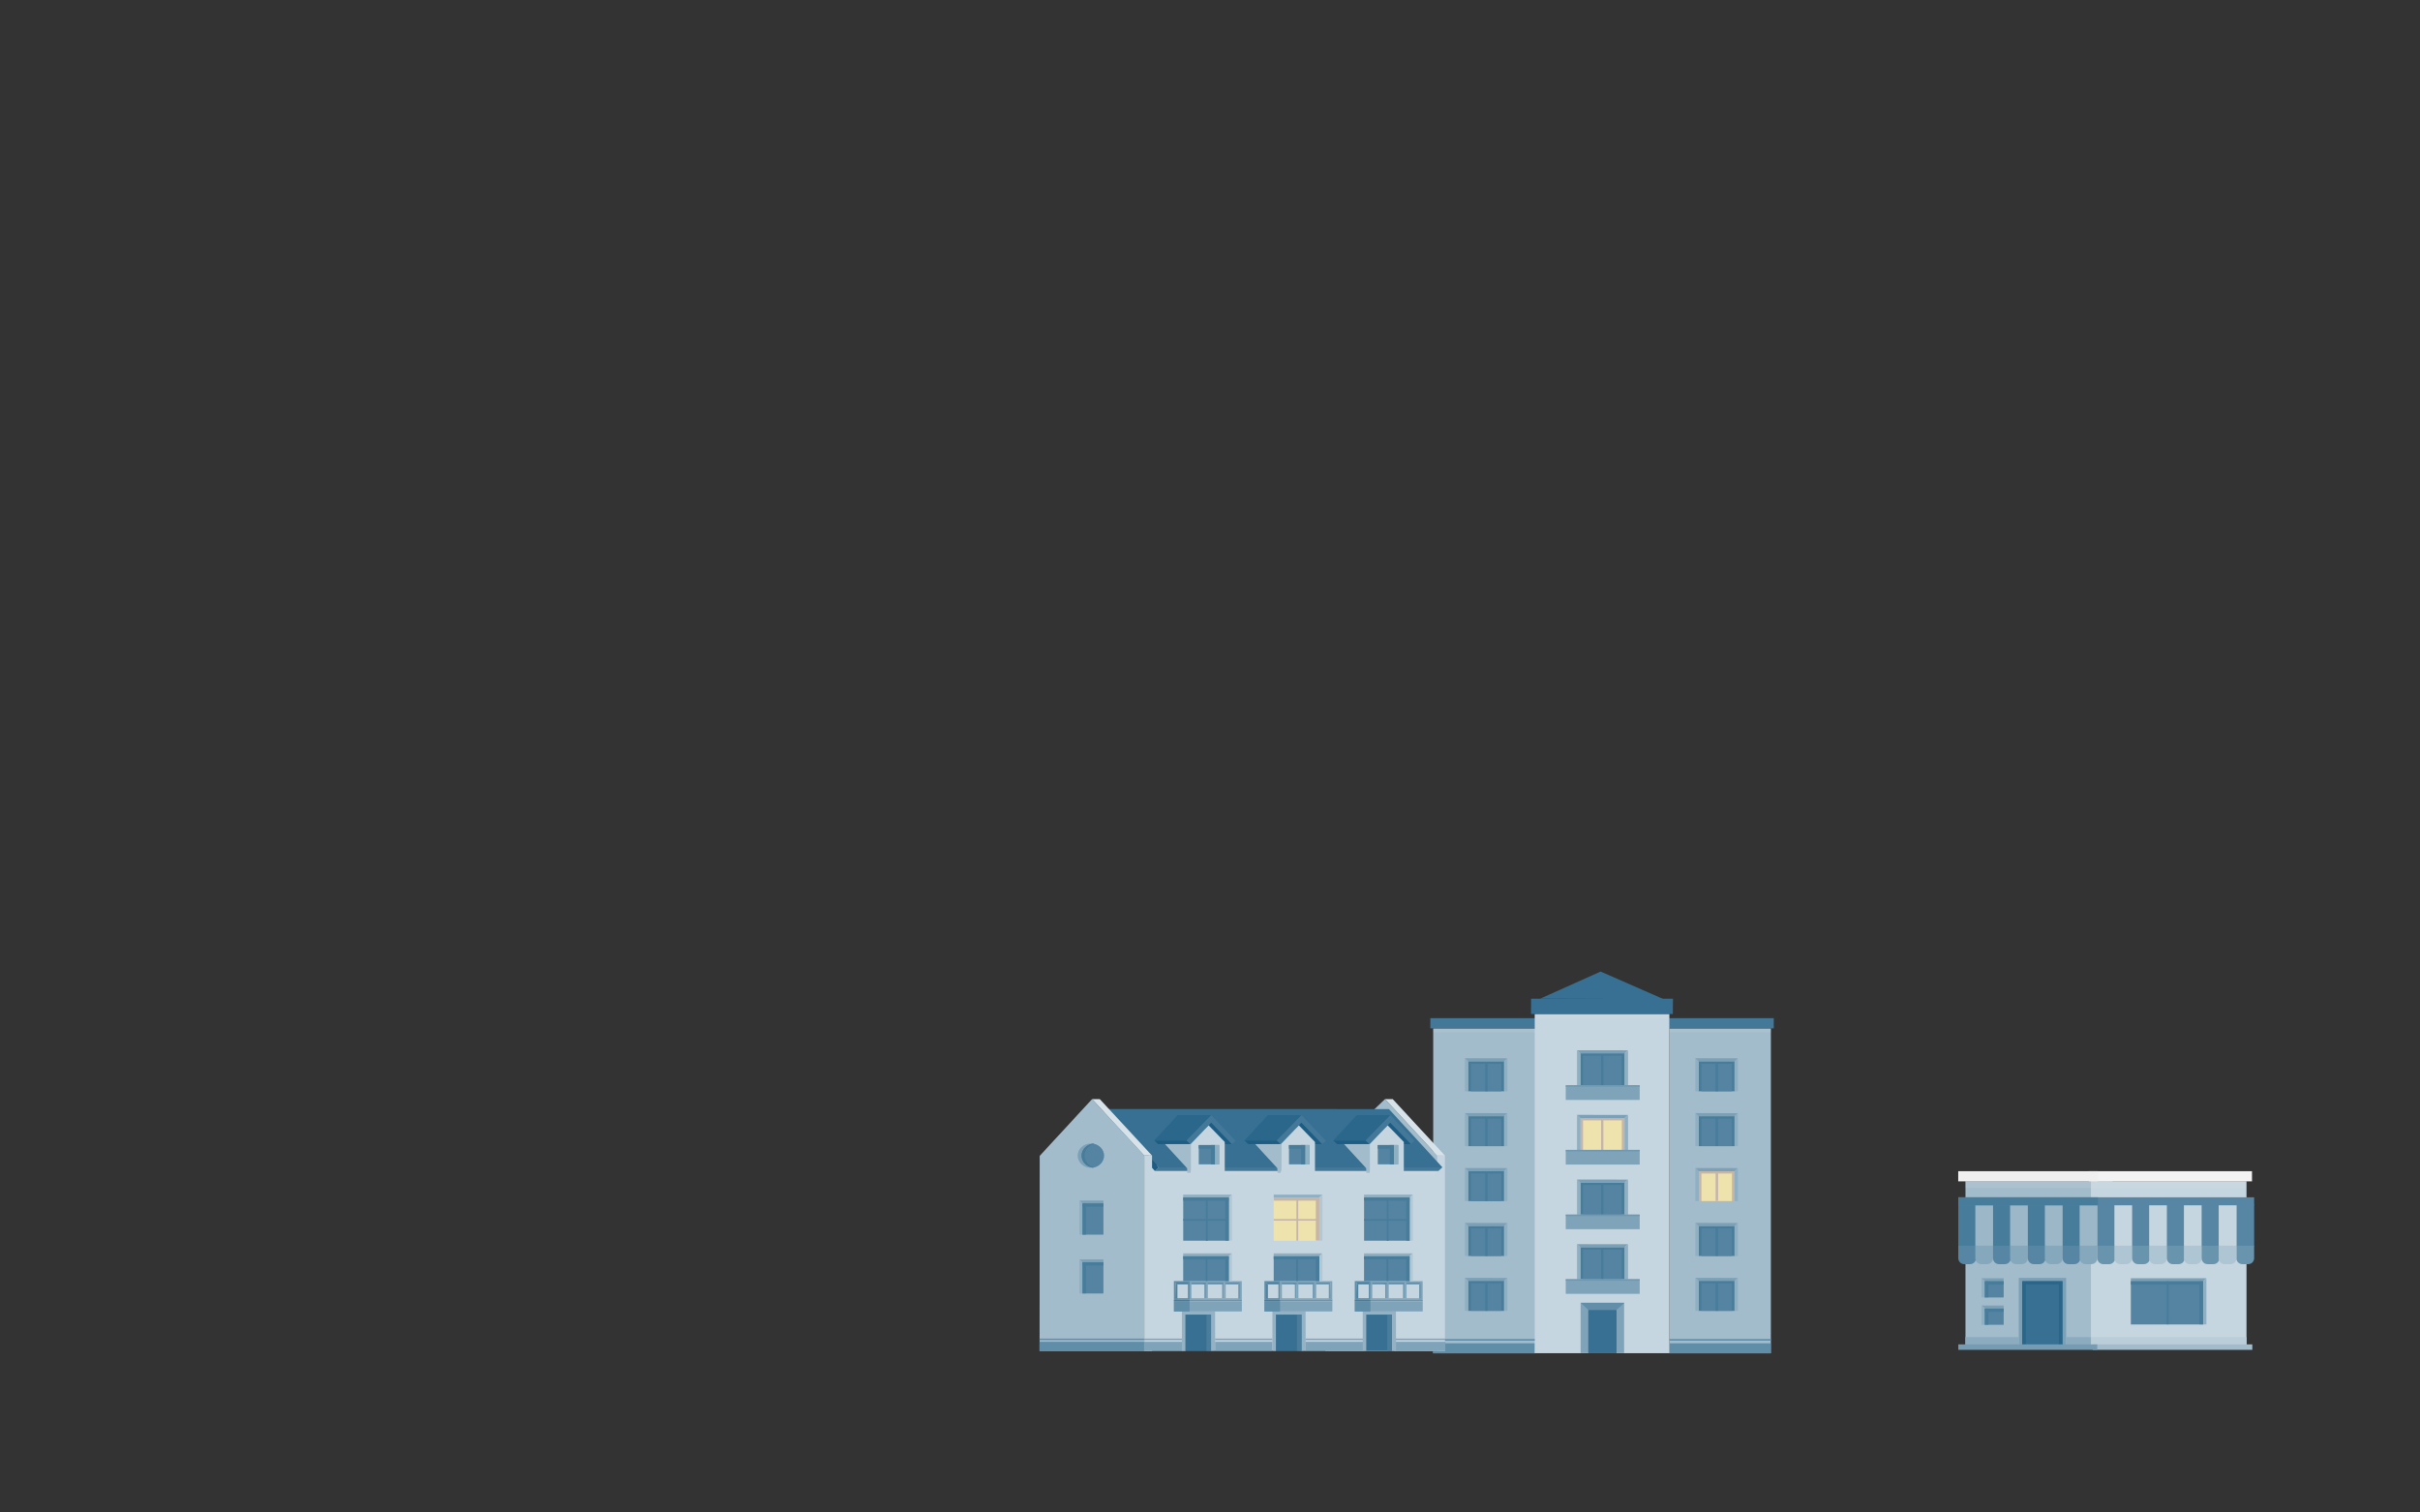 <?xml version="1.0" encoding="UTF-8"?>
<svg id="Layer_1" data-name="Layer 1" xmlns="http://www.w3.org/2000/svg" viewBox="0 0 1920 1200">
  <rect x="0" y="0" width="1920" height="1200" fill="#333333" stroke="none"/>
  <defs>
    <style>
      .cls-1 {
        fill: #5484a1;
      }

      .cls-2 {
        fill: #f0f0f0;
      }

      .cls-3 {
        fill: #9bb7c8;
      }

      .cls-4 {
        fill: #5686a3;
      }

      .cls-5 {
        fill: #d7e2e9;
      }

      .cls-6 {
        fill: #608da8;
      }

      .cls-7 {
        fill: #628ea9;
      }

      .cls-8 {
        fill: #759cb3;
      }

      .cls-9 {
        fill: #487c9b;
      }

      .cls-10 {
        fill: #c6b6aa;
      }

      .cls-11 {
        opacity: .12;
      }

      .cls-11, .cls-12 {
        fill: #dfdfdf;
      }

      .cls-13 {
        fill: #4a7d9c;
      }

      .cls-14 {
        fill: #8babbf;
      }

      .cls-15 {
        fill: #1d5d83;
      }

      .cls-16 {
        fill: #7fa3b9;
      }

      .cls-17 {
        fill: #eee3ac;
      }

      .cls-18 {
        fill: #29668a;
      }

      .cls-19 {
        fill: #a2bccc;
      }

      .cls-12 {
        opacity: .15;
      }

      .cls-20 {
        fill: #437898;
      }

      .cls-21 {
        fill: #8fafc2;
      }

      .cls-22 {
        fill: #5b89a5;
      }

      .cls-23 {
        fill: #c6d6e0;
      }

      .cls-24 {
        fill: #94b2c4;
      }

      .cls-25 {
        fill: #6994ad;
      }

      .cls-26 {
        fill: #7ca1b7;
      }

      .cls-27 {
        fill: #aec5d3;
      }

      .cls-28 {
        fill: #6c95ae;
      }

      .cls-29 {
        fill: #6e97b0;
      }

      .cls-30 {
        fill: #5183a0;
      }

      .cls-31 {
        fill: #f3f3f3;
      }

      .cls-32 {
        fill: #86a8bd;
      }

      .cls-33 {
        fill: #377092;
      }

      .cls-34 {
        fill: #2b678b;
      }

      .cls-35 {
        fill: #7099b1;
      }

      .cls-36 {
        fill: #b3c8d5;
      }

      .cls-37 {
        fill: #baced9;
      }
    </style>
  </defs>
  <g>
    <path class="cls-19" d="M1405,815.96v257.75h-80.62v-257.75h80.62Z"/>
    <rect class="cls-11" x="1324.48" y="815.67" width="80.47" height="3.44" transform="translate(2729.43 1634.78) rotate(180)"/>
    <rect class="cls-20" x="1322.46" y="807.82" width="84.83" height="8.09" transform="translate(2729.74 1623.74) rotate(180)"/>
    <rect class="cls-6" x="1324.46" y="1065.75" width="80.39" height="7.96" transform="translate(2729.3 2139.46) rotate(180)"/>
    <path class="cls-19" d="M1137.09,815.96v257.75h81.23v-257.75h-81.23Z"/>
    <rect class="cls-11" x="1137.14" y="815.67" width="81.08" height="3.44"/>
    <rect class="cls-20" x="1134.81" y="807.82" width="85.44" height="8.09"/>
    <path class="cls-23" d="M1217.65,804.5v269.13h106.75v-269.13h-106.75Z"/>
    <g>
      <rect class="cls-16" x="1254.03" y="1033.62" width="34.52" height="39.93"/>
      <rect class="cls-33" x="1260.13" y="1039.22" width="22.41" height="34.41"/>
      <path class="cls-7" d="M1260.13,1039.22l-6.09-5.62h34.83l-6.33,5.62s-22.29-.11-22.41,0Z"/>
    </g>
    <g>
      <rect class="cls-9" x="1253.68" y="989.35" width="35.51" height="25.66"/>
      <rect class="cls-1" x="1255.96" y="991.48" width="30.78" height="23.53"/>
      <g>
        <polygon class="cls-21" points="1253.92 989.68 1253.92 1015.02 1251.17 1015.02 1251.17 987.15 1253.92 989.68"/>
        <polygon class="cls-26" points="1291.6 987.15 1288.91 989.68 1253.92 989.68 1251.17 987.15 1251.17 987.1 1291.6 987.15"/>
        <polygon class="cls-21" points="1288.92 989.68 1288.92 1015.02 1291.67 1015.02 1291.67 987.15 1288.92 989.68"/>
      </g>
      <rect class="cls-9" x="1270.3" y="991.12" width="1.81" height="23.89"/>
    </g>
    <g>
      <rect class="cls-9" x="1164.71" y="1016.06" width="28.81" height="23.98"/>
      <rect class="cls-1" x="1167.02" y="1018.2" width="24.19" height="21.8"/>
      <g>
        <polygon class="cls-21" points="1164.95 1016.38 1164.95 1040.04 1162.2 1040.04 1162.2 1013.86 1164.95 1016.38"/>
        <polygon class="cls-26" points="1195.92 1013.86 1193.24 1016.38 1164.95 1016.38 1162.2 1013.86 1162.2 1013.8 1195.92 1013.86"/>
        <polygon class="cls-21" points="1193.24 1016.38 1193.24 1040.04 1195.99 1040.04 1195.99 1013.86 1193.24 1016.38"/>
      </g>
      <rect class="cls-9" x="1178.26" y="1017.82" width="2" height="22.16"/>
    </g>
    <g>
      <rect class="cls-9" x="1164.71" y="972.51" width="28.81" height="23.98"/>
      <rect class="cls-1" x="1167.02" y="974.65" width="24.19" height="21.8"/>
      <g>
        <polygon class="cls-21" points="1164.95 972.83 1164.95 996.48 1162.2 996.48 1162.2 970.3 1164.95 972.83"/>
        <polygon class="cls-26" points="1195.92 970.3 1193.24 972.83 1164.95 972.83 1162.2 970.3 1162.2 970.25 1195.92 970.3"/>
        <polygon class="cls-21" points="1193.24 972.83 1193.24 996.49 1195.99 996.48 1195.99 970.3 1193.24 972.83"/>
      </g>
      <rect class="cls-9" x="1178.26" y="974.27" width="2" height="22.16"/>
    </g>
    <g>
      <rect class="cls-9" x="1164.71" y="928.95" width="28.81" height="23.98"/>
      <rect class="cls-1" x="1167.02" y="931.1" width="24.19" height="21.8"/>
      <g>
        <polygon class="cls-21" points="1164.95 929.28 1164.95 952.93 1162.2 952.93 1162.2 926.75 1164.95 929.28"/>
        <polygon class="cls-26" points="1195.92 926.75 1193.24 929.28 1164.95 929.28 1162.2 926.75 1162.2 926.7 1195.92 926.75"/>
        <polygon class="cls-21" points="1193.24 929.28 1193.24 952.93 1195.99 952.93 1195.99 926.75 1193.24 929.28"/>
      </g>
      <rect class="cls-9" x="1178.26" y="930.72" width="2" height="22.16"/>
    </g>
    <g>
      <rect class="cls-9" x="1164.71" y="885.4" width="28.81" height="23.98"/>
      <rect class="cls-1" x="1167.02" y="887.54" width="24.19" height="21.8"/>
      <g>
        <polygon class="cls-21" points="1164.95 885.72 1164.95 909.38 1162.2 909.38 1162.2 883.2 1164.95 885.72"/>
        <polygon class="cls-26" points="1195.92 883.2 1193.24 885.72 1164.95 885.72 1162.2 883.2 1162.2 883.14 1195.92 883.2"/>
        <polygon class="cls-21" points="1193.24 885.72 1193.24 909.38 1195.99 909.38 1195.99 883.2 1193.24 885.72"/>
      </g>
      <rect class="cls-9" x="1178.26" y="887.16" width="2" height="22.16"/>
    </g>
    <g>
      <rect class="cls-9" x="1164.71" y="841.85" width="28.81" height="23.98"/>
      <rect class="cls-1" x="1167.02" y="843.99" width="24.19" height="21.8"/>
      <g>
        <polygon class="cls-21" points="1164.95 842.17 1164.95 865.83 1162.2 865.83 1162.2 839.64 1164.95 842.17"/>
        <polygon class="cls-26" points="1195.92 839.64 1193.24 842.17 1164.95 842.17 1162.2 839.64 1162.2 839.59 1195.92 839.64"/>
        <polygon class="cls-21" points="1193.24 842.17 1193.24 865.83 1195.99 865.83 1195.99 839.64 1193.24 842.17"/>
      </g>
      <rect class="cls-9" x="1178.26" y="843.61" width="2" height="22.16"/>
    </g>
    <g>
      <rect class="cls-9" x="1347.58" y="1016.06" width="28.81" height="23.98"/>
      <rect class="cls-1" x="1349.9" y="1018.2" width="24.19" height="21.8"/>
      <g>
        <polygon class="cls-21" points="1347.82 1016.38 1347.82 1040.04 1345.07 1040.04 1345.07 1013.86 1347.82 1016.38"/>
        <polygon class="cls-26" points="1378.8 1013.86 1376.11 1016.38 1347.82 1016.38 1345.07 1013.86 1345.07 1013.8 1378.8 1013.86"/>
        <polygon class="cls-21" points="1376.11 1016.38 1376.11 1040.04 1378.87 1040.04 1378.87 1013.86 1376.11 1016.38"/>
      </g>
      <rect class="cls-9" x="1361.14" y="1017.82" width="2" height="22.16"/>
    </g>
    <g>
      <rect class="cls-9" x="1347.58" y="972.51" width="28.81" height="23.98"/>
      <rect class="cls-1" x="1349.9" y="974.65" width="24.19" height="21.8"/>
      <g>
        <polygon class="cls-21" points="1347.82 972.83 1347.82 996.48 1345.07 996.48 1345.07 970.3 1347.82 972.83"/>
        <polygon class="cls-26" points="1378.8 970.3 1376.11 972.83 1347.82 972.83 1345.07 970.3 1345.07 970.25 1378.8 970.3"/>
        <polygon class="cls-21" points="1376.11 972.83 1376.11 996.49 1378.87 996.48 1378.87 970.3 1376.11 972.83"/>
      </g>
      <rect class="cls-9" x="1361.14" y="974.27" width="2" height="22.16"/>
    </g>
    <g>
      <rect class="cls-10" x="1347.58" y="928.95" width="28.81" height="23.98"/>
      <rect class="cls-17" x="1349.9" y="931.1" width="24.19" height="21.8"/>
      <g>
        <polygon class="cls-21" points="1347.82 929.28 1347.82 952.93 1345.07 952.93 1345.07 926.75 1347.82 929.28"/>
        <polygon class="cls-26" points="1378.8 926.75 1376.11 929.28 1347.82 929.28 1345.07 926.75 1345.07 926.7 1378.8 926.75"/>
        <polygon class="cls-21" points="1376.11 929.28 1376.11 952.93 1378.87 952.93 1378.87 926.75 1376.11 929.28"/>
      </g>
      <rect class="cls-10" x="1361.14" y="930.72" width="2" height="22.16"/>
    </g>
    <g>
      <rect class="cls-9" x="1347.58" y="885.4" width="28.81" height="23.98"/>
      <rect class="cls-1" x="1349.9" y="887.54" width="24.19" height="21.8"/>
      <g>
        <polygon class="cls-21" points="1347.82 885.72 1347.82 909.38 1345.07 909.38 1345.07 883.2 1347.82 885.72"/>
        <polygon class="cls-26" points="1378.8 883.2 1376.11 885.72 1347.82 885.72 1345.07 883.2 1345.07 883.14 1378.8 883.2"/>
        <polygon class="cls-21" points="1376.11 885.72 1376.11 909.38 1378.87 909.38 1378.87 883.2 1376.11 885.72"/>
      </g>
      <rect class="cls-9" x="1361.14" y="887.16" width="2" height="22.16"/>
    </g>
    <g>
      <rect class="cls-9" x="1347.58" y="841.85" width="28.81" height="23.98"/>
      <rect class="cls-1" x="1349.9" y="843.99" width="24.19" height="21.8"/>
      <g>
        <polygon class="cls-21" points="1347.82 842.17 1347.82 865.83 1345.07 865.83 1345.07 839.64 1347.82 842.17"/>
        <polygon class="cls-26" points="1378.8 839.64 1376.11 842.17 1347.82 842.17 1345.07 839.64 1345.07 839.59 1378.8 839.64"/>
        <polygon class="cls-21" points="1376.11 842.17 1376.11 865.83 1378.87 865.83 1378.87 839.64 1376.11 842.17"/>
      </g>
      <rect class="cls-9" x="1361.14" y="843.61" width="2" height="22.16"/>
    </g>
    <rect class="cls-11" x="1217.58" y="804.2" width="107.06" height="3.7"/>
    <rect class="cls-6" x="1137.09" y="1065.75" width="80.39" height="7.96"/>
    <polygon class="cls-33" points="1327.33 792.37 1214.75 792.37 1214.72 800.29 1327.2 800.29 1327.33 792.37"/>
    <rect class="cls-33" x="1214.72" y="800.05" width="112.49" height="4.45"/>
    <rect class="cls-6" x="1137.15" y="1062.39" width="80.51" height="1.28"/>
    <rect class="cls-6" x="1324.59" y="1062.39" width="80.51" height="1.28"/>
    <g>
      <rect class="cls-16" x="1242.25" y="1015.14" width="58.67" height="11.39"/>
      <rect class="cls-35" x="1242.25" y="1014.82" width="58.67" height="1.29"/>
    </g>
    <g>
      <rect class="cls-9" x="1253.68" y="938.07" width="35.51" height="25.66"/>
      <rect class="cls-1" x="1255.96" y="940.2" width="30.78" height="23.53"/>
      <g>
        <polygon class="cls-21" points="1253.92 938.4 1253.92 963.74 1251.17 963.74 1251.17 935.87 1253.92 938.4"/>
        <polygon class="cls-26" points="1291.6 935.87 1288.91 938.4 1253.92 938.4 1251.17 935.87 1251.17 935.82 1291.6 935.87"/>
        <polygon class="cls-21" points="1288.92 938.4 1288.92 963.74 1291.67 963.74 1291.67 935.87 1288.92 938.4"/>
      </g>
      <rect class="cls-9" x="1270.3" y="939.84" width="1.81" height="23.89"/>
    </g>
    <g>
      <rect class="cls-16" x="1242.25" y="963.86" width="58.67" height="11.39"/>
      <rect class="cls-35" x="1242.25" y="963.54" width="58.67" height="1.29"/>
    </g>
    <g>
      <rect class="cls-10" x="1253.68" y="886.79" width="35.51" height="25.66"/>
      <rect class="cls-17" x="1255.96" y="888.92" width="30.78" height="23.53"/>
      <g>
        <polygon class="cls-21" points="1253.92 887.12 1253.92 912.46 1251.17 912.46 1251.17 884.59 1253.92 887.12"/>
        <polygon class="cls-26" points="1291.6 884.59 1288.91 887.12 1253.92 887.12 1251.17 884.59 1251.17 884.54 1291.6 884.59"/>
        <polygon class="cls-21" points="1288.92 887.12 1288.92 912.46 1291.67 912.46 1291.67 884.59 1288.92 887.12"/>
      </g>
      <rect class="cls-10" x="1270.3" y="888.56" width="1.81" height="23.89"/>
    </g>
    <g>
      <rect class="cls-16" x="1242.25" y="912.58" width="58.67" height="11.39"/>
      <rect class="cls-35" x="1242.25" y="912.26" width="58.67" height="1.29"/>
    </g>
    <g>
      <rect class="cls-9" x="1253.68" y="835.51" width="35.51" height="25.66"/>
      <rect class="cls-1" x="1255.96" y="837.64" width="30.78" height="23.53"/>
      <g>
        <polygon class="cls-21" points="1253.92 835.84 1253.92 861.18 1251.17 861.18 1251.17 833.31 1253.92 835.84"/>
        <polygon class="cls-26" points="1291.6 833.31 1288.91 835.84 1253.92 835.84 1251.17 833.31 1251.17 833.26 1291.6 833.31"/>
        <polygon class="cls-21" points="1288.92 835.84 1288.92 861.18 1291.67 861.18 1291.67 833.31 1288.92 835.84"/>
      </g>
      <rect class="cls-9" x="1270.3" y="837.28" width="1.81" height="23.89"/>
    </g>
    <g>
      <rect class="cls-16" x="1242.25" y="861.3" width="58.67" height="11.39"/>
      <rect class="cls-35" x="1242.25" y="860.98" width="58.67" height="1.29"/>
    </g>
    <polygon class="cls-33" points="1221.92 792.37 1269.92 770.81 1319.83 792.72 1221.92 792.37"/>
  </g>
  <g>
    <polygon class="cls-19" points="1051.68 917.06 1098.85 872.03 1140.25 916.8 1140.25 1071.96 1051.58 1071.96 1051.68 917.06"/>
    <rect class="cls-23" x="912.97" y="924.58" width="227.98" height="146.91"/>
    <polygon class="cls-5" points="1140.25 916.8 1098.85 872.03 1104.95 872.03 1146.41 916.82 1140.25 916.8"/>
    <rect class="cls-23" x="1140.25" y="916.82" width="6.16" height="155.14"/>
    <polygon class="cls-33" points="876.94 879.94 1101.96 879.95 1144.43 926.23 919.35 926.23 876.94 879.94"/>
    <polygon class="cls-20" points="919.35 926.23 916.25 929.08 1141.18 929.08 1144.36 926.16 919.35 926.23"/>
    <polygon class="cls-15" points="876.94 879.94 919.35 926.23 916.25 929.08 875.89 883.96 876.94 879.94"/>
    <polygon class="cls-19" points="824.89 917.06 866.46 872.03 907.85 916.8 907.85 1071.96 824.79 1071.96 824.89 917.06"/>
    <polygon class="cls-5" points="907.85 916.8 866.46 872.03 872.55 872.03 914.01 916.82 907.85 916.8"/>
    <rect class="cls-23" x="907.85" y="916.82" width="6.16" height="155.14"/>
    <polygon class="cls-11" points="1141.18 929.08 1138.1 931.92 914.29 931.92 914.29 926.76 916.31 928.97 1141.18 929.08"/>
    <rect class="cls-16" x="907.72" y="1064.57" width="32.77" height="7.35"/>
    <rect class="cls-16" x="907.72" y="1062.04" width="32.77" height="1.17"/>
    <rect class="cls-16" x="964.02" y="1064.57" width="45.5" height="7.35"/>
    <rect class="cls-16" x="964.02" y="1062.04" width="45.5" height="1.17"/>
    <rect class="cls-16" x="1035.66" y="1064.57" width="45.84" height="7.35"/>
    <rect class="cls-16" x="1035.66" y="1062.04" width="45.84" height="1.17"/>
    <rect class="cls-16" x="1107.13" y="1064.57" width="39.57" height="7.35"/>
    <rect class="cls-16" x="1107.13" y="1062.04" width="39.57" height="1.17"/>
    <rect class="cls-6" x="824.74" y="1064.57" width="82.97" height="7.5"/>
    <rect class="cls-6" x="824.74" y="1062.04" width="82.97" height="1.17"/>
    <g>
      <polygon class="cls-33" points="962.92 1041 938.24 1041 938.1 1071.81 962.78 1071.81 962.92 1041"/>
      <polygon class="cls-24" points="964.02 1040.45 937.68 1040.45 937.68 1040.49 937.68 1043.02 937.68 1071.83 940.47 1071.83 940.47 1043.02 960.65 1043.02 960.65 1071.83 964.09 1071.83 964.02 1040.45"/>
      <rect class="cls-13" x="957.22" y="1043.02" width="3.66" height="28.84"/>
    </g>
    <g>
      <rect class="cls-29" x="969.66" y="1017.73" width="1.39" height="12.37"/>
      <polygon class="cls-22" points="969.7 1018.96 954.41 1018.96 954.41 1017.46 971.45 1017.46 969.7 1018.96"/>
      <polygon class="cls-29" points="983.82 1017.69 982.44 1018.96 982.44 1031.37 984.3 1031.37 983.82 1017.69"/>
      <polygon class="cls-22" points="982.44 1018.96 971.72 1018.96 971.72 1017.46 984.19 1017.46 982.44 1018.96"/>
      <polygon class="cls-30" points="932.78 1017.69 934.17 1018.96 934.17 1031.37 932.31 1031.37 932.78 1017.69"/>
      <polygon class="cls-13" points="934.17 1018.96 943.84 1018.96 943.84 1017.46 932.41 1017.46 934.17 1018.96"/>
      <rect class="cls-28" x="931.45" y="1031.24" width="53.81" height="1.29"/>
      <rect class="cls-16" x="931.45" y="1032.53" width="53.81" height="7.97"/>
      <rect class="cls-13" x="931.36" y="1031.24" width="12.39" height="1.29"/>
      <rect class="cls-6" x="931.36" y="1032.53" width="12.42" height="8.02"/>
      <path class="cls-6" d="M931.36,1016.4v14.89h12.5v-14.89h-12.5Zm11.1,13.61h-9.69v-12.32h9.69v12.32Z"/>
      <rect class="cls-16" x="956.92" y="1017.73" width="1.39" height="12.37"/>
      <rect class="cls-29" x="955.52" y="1017.73" width="1.39" height="12.37"/>
      <polygon class="cls-22" points="955.56 1018.96 944.81 1018.96 944.81 1017.46 957.32 1017.46 955.56 1018.96"/>
      <rect class="cls-16" x="971.06" y="1017.73" width="1.39" height="12.37"/>
      <path class="cls-16" d="M943.84,1016.46v14.89h41.36v-14.89h-41.36Zm39.96,13.61h-38.57v-12.32h38.57v12.32Z"/>
    </g>
    <g>
      <rect class="cls-1" x="938.72" y="996.45" width="36.44" height="20"/>
      <g>
        <polygon class="cls-21" points="977.42 994.39 974.91 996.75 938.71 996.75 938.71 994.43 938.71 994.39 977.42 994.39"/>
        <polygon class="cls-36" points="974.91 996.71 974.91 1016.45 977.43 1016.42 977.43 994.4 974.91 996.71"/>
      </g>
      <rect class="cls-9" x="972.12" y="996.79" width="2.79" height="19.58"/>
      <rect class="cls-9" x="955.47" y="979.92" width="2.57" height="36.06" transform="translate(-41.2 1954.7) rotate(-90)"/>
      <rect class="cls-9" x="956.57" y="997.09" width="1.42" height="19.26"/>
    </g>
    <g>
      <rect class="cls-1" x="938.74" y="949.85" width="36.44" height="34.51"/>
      <g>
        <polygon class="cls-21" points="977.44 947.79 974.93 950.15 938.73 950.15 938.73 947.84 938.73 947.79 977.44 947.79"/>
        <polygon class="cls-36" points="974.93 950.11 974.93 984.35 977.45 984.33 977.45 947.8 974.93 950.11"/>
      </g>
      <rect class="cls-9" x="972.15" y="950.19" width="2.79" height="34.08"/>
      <rect class="cls-9" x="955.49" y="933.32" width="2.57" height="36.06" transform="translate(5.43 1908.13) rotate(-90)"/>
      <rect class="cls-9" x="956.74" y="951.93" width="1.42" height="32.44"/>
      <rect class="cls-9" x="955.68" y="950.23" width="1.31" height="35.19" transform="translate(-11.49 1924.16) rotate(-90)"/>
    </g>
    <g>
      <polygon class="cls-33" points="1034.74 1041 1010.05 1041 1009.91 1071.81 1034.6 1071.81 1034.74 1041"/>
      <polygon class="cls-24" points="1035.83 1040.45 1009.5 1040.45 1009.5 1040.49 1009.5 1043.02 1009.5 1071.83 1012.29 1071.83 1012.29 1043.02 1032.46 1043.02 1032.46 1071.83 1035.91 1071.83 1035.83 1040.45"/>
      <rect class="cls-13" x="1029.03" y="1043.02" width="3.66" height="28.84"/>
    </g>
    <g>
      <rect class="cls-29" x="1041.48" y="1017.73" width="1.39" height="12.37"/>
      <polygon class="cls-22" points="1041.52 1018.96 1026.22 1018.96 1026.22 1017.46 1043.27 1017.46 1041.52 1018.96"/>
      <polygon class="cls-29" points="1055.64 1017.69 1054.26 1018.96 1054.26 1031.37 1056.11 1031.37 1055.64 1017.69"/>
      <polygon class="cls-22" points="1054.26 1018.96 1043.53 1018.96 1043.53 1017.46 1056.01 1017.46 1054.26 1018.96"/>
      <polygon class="cls-30" points="1004.6 1017.69 1005.98 1018.96 1005.98 1031.37 1004.13 1031.37 1004.6 1017.69"/>
      <polygon class="cls-13" points="1005.98 1018.96 1015.66 1018.96 1015.66 1017.46 1004.23 1017.46 1005.98 1018.96"/>
      <rect class="cls-28" x="1003.27" y="1031.24" width="53.81" height="1.29"/>
      <rect class="cls-16" x="1003.27" y="1032.53" width="53.81" height="7.97"/>
      <rect class="cls-13" x="1003.18" y="1031.24" width="12.39" height="1.29"/>
      <rect class="cls-6" x="1003.18" y="1032.53" width="12.42" height="8.02"/>
      <path class="cls-6" d="M1003.18,1016.4v14.89h12.5v-14.89h-12.5Zm11.1,13.61h-9.69v-12.32h9.69v12.32Z"/>
      <rect class="cls-16" x="1028.74" y="1017.73" width="1.39" height="12.37"/>
      <rect class="cls-29" x="1027.34" y="1017.73" width="1.39" height="12.37"/>
      <polygon class="cls-22" points="1027.38 1018.96 1016.63 1018.96 1016.63 1017.46 1029.13 1017.46 1027.38 1018.96"/>
      <rect class="cls-16" x="1042.87" y="1017.73" width="1.39" height="12.37"/>
      <path class="cls-16" d="M1015.66,1016.46v14.89h41.36v-14.89h-41.36Zm39.96,13.61h-38.57v-12.32h38.57v12.32Z"/>
    </g>
    <g>
      <rect class="cls-1" x="1010.54" y="996.45" width="36.44" height="20"/>
      <g>
        <polygon class="cls-21" points="1049.24 994.39 1046.72 996.75 1010.53 996.75 1010.52 994.43 1010.52 994.39 1049.24 994.39"/>
        <polygon class="cls-36" points="1046.73 996.71 1046.73 1016.45 1049.25 1016.42 1049.25 994.4 1046.73 996.71"/>
      </g>
      <rect class="cls-9" x="1043.94" y="996.79" width="2.79" height="19.58"/>
      <rect class="cls-9" x="1027.28" y="979.92" width="2.57" height="36.06" transform="translate(30.62 2026.52) rotate(-90)"/>
      <rect class="cls-9" x="1028.38" y="997.09" width="1.42" height="19.26"/>
    </g>
    <g>
      <rect class="cls-17" x="1010.56" y="949.85" width="36.44" height="34.51"/>
      <g>
        <polygon class="cls-21" points="1049.26 947.79 1046.75 950.15 1010.55 950.15 1010.55 947.84 1010.55 947.79 1049.26 947.79"/>
        <polygon class="cls-36" points="1046.75 950.11 1046.75 984.35 1049.27 984.33 1049.27 947.8 1046.75 950.11"/>
      </g>
      <rect class="cls-10" x="1043.96" y="950.19" width="2.79" height="34.08"/>
      <rect class="cls-10" x="1027.31" y="933.32" width="2.57" height="36.06" transform="translate(77.24 1979.94) rotate(-90)"/>
      <rect class="cls-10" x="1028.56" y="951.93" width="1.42" height="32.44"/>
      <rect class="cls-10" x="1027.5" y="950.23" width="1.31" height="35.19" transform="translate(60.33 1995.98) rotate(-90)"/>
    </g>
    <g>
      <polygon class="cls-33" points="1106.42 1041 1081.73 1041 1081.59 1071.81 1106.27 1071.81 1106.42 1041"/>
      <polygon class="cls-24" points="1107.51 1040.45 1081.17 1040.45 1081.17 1040.49 1081.17 1043.02 1081.17 1071.83 1083.96 1071.83 1083.96 1043.02 1104.14 1043.02 1104.14 1071.83 1107.58 1071.83 1107.51 1040.45"/>
      <rect class="cls-13" x="1100.71" y="1043.02" width="3.66" height="28.84"/>
    </g>
    <g>
      <rect class="cls-29" x="1113.16" y="1017.73" width="1.39" height="12.37"/>
      <polygon class="cls-22" points="1113.19 1018.96 1097.9 1018.96 1097.9 1017.46 1114.95 1017.46 1113.19 1018.96"/>
      <polygon class="cls-29" points="1127.32 1017.69 1125.93 1018.96 1125.93 1031.37 1127.79 1031.37 1127.32 1017.69"/>
      <polygon class="cls-22" points="1125.93 1018.96 1115.21 1018.96 1115.21 1017.46 1127.69 1017.46 1125.93 1018.96"/>
      <polygon class="cls-30" points="1076.28 1017.69 1077.66 1018.96 1077.66 1031.37 1075.8 1031.37 1076.28 1017.69"/>
      <polygon class="cls-13" points="1077.66 1018.96 1087.34 1018.96 1087.34 1017.46 1075.91 1017.46 1077.66 1018.96"/>
      <rect class="cls-28" x="1074.95" y="1031.24" width="53.81" height="1.29"/>
      <rect class="cls-16" x="1074.95" y="1032.53" width="53.81" height="7.97"/>
      <rect class="cls-13" x="1074.86" y="1031.24" width="12.39" height="1.29"/>
      <rect class="cls-6" x="1074.86" y="1032.53" width="12.42" height="8.02"/>
      <path class="cls-6" d="M1074.86,1016.4v14.89h12.5v-14.89h-12.5Zm11.1,13.61h-9.69v-12.32h9.69v12.32Z"/>
      <rect class="cls-16" x="1100.41" y="1017.73" width="1.39" height="12.37"/>
      <rect class="cls-29" x="1099.02" y="1017.73" width="1.39" height="12.37"/>
      <polygon class="cls-22" points="1099.06 1018.96 1088.31 1018.96 1088.31 1017.46 1100.81 1017.46 1099.06 1018.96"/>
      <rect class="cls-16" x="1114.55" y="1017.73" width="1.39" height="12.37"/>
      <path class="cls-16" d="M1087.34,1016.46v14.89h41.36v-14.89h-41.36Zm39.96,13.61h-38.57v-12.32h38.57v12.32Z"/>
    </g>
    <g>
      <rect class="cls-1" x="1082.21" y="996.45" width="36.44" height="20"/>
      <g>
        <polygon class="cls-21" points="1120.91 994.39 1118.4 996.75 1082.2 996.75 1082.2 994.43 1082.2 994.39 1120.91 994.39"/>
        <polygon class="cls-36" points="1118.41 996.71 1118.41 1016.45 1120.93 1016.42 1120.93 994.4 1118.41 996.71"/>
      </g>
      <rect class="cls-9" x="1115.62" y="996.79" width="2.79" height="19.58"/>
      <rect class="cls-9" x="1098.96" y="979.92" width="2.57" height="36.06" transform="translate(102.3 2098.2) rotate(-90)"/>
      <rect class="cls-9" x="1100.06" y="997.09" width="1.42" height="19.26"/>
    </g>
    <g>
      <rect class="cls-1" x="1082.24" y="949.85" width="36.44" height="34.51"/>
      <g>
        <polygon class="cls-21" points="1120.94 947.79 1118.42 950.15 1082.23 950.15 1082.22 947.84 1082.22 947.79 1120.94 947.79"/>
        <polygon class="cls-36" points="1118.43 950.11 1118.43 984.35 1120.95 984.33 1120.95 947.8 1118.43 950.11"/>
      </g>
      <rect class="cls-9" x="1115.64" y="950.19" width="2.79" height="34.08"/>
      <rect class="cls-9" x="1098.99" y="933.32" width="2.57" height="36.06" transform="translate(148.92 2051.62) rotate(-90)"/>
      <rect class="cls-9" x="1100.24" y="951.93" width="1.42" height="32.44"/>
      <rect class="cls-9" x="1099.18" y="950.23" width="1.31" height="35.19" transform="translate(132.01 2067.66) rotate(-90)"/>
    </g>
    <g>
      <g>
        <polygon class="cls-19" points="944.7 930.6 941.93 930.51 941.84 926.85 923.92 907.36 944.7 907.36 944.7 930.6"/>
        <g>
          <polygon class="cls-15" points="960.98 890.63 954.57 893.08 968.49 907.72 977.45 907.72 960.98 890.63"/>
          <polygon class="cls-34" points="961.08 884.76 934.33 884.76 915.74 904.82 941.55 904.82 961.08 884.76"/>
          <polygon class="cls-15" points="944.58 907.74 918.8 907.74 915.66 904.84 941.44 904.84 944.58 907.74"/>
          <polygon class="cls-20" points="960.98 890.63 944.58 907.74 941.44 904.84 961.07 884.76 980.28 905.14 977.45 907.72 960.98 890.63"/>
        </g>
        <polygon class="cls-23" points="971.7 940.89 944.7 940.89 944.7 907.67 958.92 892.87 971.7 906.04 971.7 940.89"/>
      </g>
      <g>
        <rect class="cls-1" x="951.08" y="908.47" width="16.12" height="15.32" transform="translate(1918.27 1832.26) rotate(180)"/>
        <rect class="cls-21" x="963.86" y="908.44" width="3.34" height="15.41" transform="translate(1931.05 1832.3) rotate(180)"/>
        <rect class="cls-9" x="960.63" y="908.46" width="3.23" height="15.32" transform="translate(1924.5 1832.24) rotate(180)"/>
        <rect class="cls-9" x="955.93" y="903.6" width="2.9" height="12.71" transform="translate(47.43 1867.34) rotate(-90)"/>
      </g>
    </g>
    <g>
      <g>
        <polygon class="cls-19" points="1016.29 930.6 1013.52 930.51 1013.43 926.85 995.51 907.36 1016.29 907.36 1016.29 930.6"/>
        <g>
          <polygon class="cls-15" points="1032.56 890.63 1026.15 893.08 1040.07 907.72 1049.03 907.72 1032.56 890.63"/>
          <polygon class="cls-34" points="1032.66 884.76 1005.92 884.76 987.32 904.82 1013.14 904.82 1032.66 884.76"/>
          <polygon class="cls-15" points="1016.17 907.74 990.39 907.74 987.24 904.84 1013.02 904.84 1016.17 907.74"/>
          <polygon class="cls-20" points="1032.56 890.63 1016.17 907.74 1013.02 904.84 1032.66 884.76 1051.86 905.14 1049.03 907.72 1032.56 890.63"/>
        </g>
        <polygon class="cls-23" points="1043.29 940.89 1016.29 940.89 1016.29 907.67 1030.51 892.87 1043.29 906.04 1043.29 940.89"/>
      </g>
      <g>
        <rect class="cls-1" x="1022.66" y="908.47" width="16.12" height="15.32" transform="translate(2061.44 1832.26) rotate(180)"/>
        <rect class="cls-21" x="1035.44" y="908.44" width="3.34" height="15.41" transform="translate(2074.22 1832.3) rotate(180)"/>
        <rect class="cls-9" x="1032.22" y="908.46" width="3.23" height="15.32" transform="translate(2067.66 1832.24) rotate(180)"/>
        <rect class="cls-9" x="1027.52" y="903.6" width="2.9" height="12.71" transform="translate(119.02 1938.92) rotate(-90)"/>
      </g>
    </g>
    <g>
      <g>
        <polygon class="cls-19" points="1086.76 930.6 1083.98 930.51 1083.9 926.85 1065.98 907.36 1086.76 907.36 1086.76 930.6"/>
        <g>
          <polygon class="cls-15" points="1103.03 890.63 1096.62 893.08 1110.54 907.72 1119.5 907.72 1103.03 890.63"/>
          <polygon class="cls-34" points="1103.13 884.76 1076.39 884.76 1057.79 904.82 1083.61 904.82 1103.13 884.76"/>
          <polygon class="cls-15" points="1086.64 907.74 1060.86 907.74 1057.71 904.84 1083.49 904.84 1086.64 907.74"/>
          <polygon class="cls-20" points="1103.03 890.63 1086.64 907.74 1083.49 904.84 1103.13 884.76 1122.33 905.14 1119.5 907.72 1103.03 890.63"/>
        </g>
        <polygon class="cls-23" points="1113.76 940.89 1086.76 940.89 1086.76 907.67 1100.98 892.87 1113.76 906.04 1113.76 940.89"/>
      </g>
      <g>
        <rect class="cls-1" x="1093.13" y="908.47" width="16.12" height="15.32" transform="translate(2202.38 1832.26) rotate(180)"/>
        <rect class="cls-21" x="1105.91" y="908.44" width="3.34" height="15.41" transform="translate(2215.16 1832.3) rotate(180)"/>
        <rect class="cls-9" x="1102.69" y="908.46" width="3.23" height="15.32" transform="translate(2208.6 1832.24) rotate(180)"/>
        <rect class="cls-9" x="1097.99" y="903.6" width="2.9" height="12.71" transform="translate(189.49 2009.39) rotate(-90)"/>
      </g>
    </g>
    <g>
      <ellipse class="cls-26" cx="865.46" cy="916.9" rx="10.46" ry="9.64"/>
      <path class="cls-1" d="M867.03,907.37c5.03,.7,8.89,4.69,8.89,9.52s-3.86,8.82-8.89,9.52c-5.03-.7-8.89-4.69-8.89-9.52s3.86-8.82,8.89-9.52Z"/>
      <path class="cls-9" d="M866.97,907.37c.4,.06,.79,.14,1.18,.24-4.44,1.11-7.71,4.84-7.71,9.29s3.27,8.17,7.71,9.29c-.38,.1-.78,.18-1.18,.24-5.03-.7-8.89-4.69-8.89-9.52s3.86-8.82,8.89-9.52Z"/>
    </g>
    <g>
      <rect class="cls-1" x="858.65" y="954.6" width="16.79" height="24.99"/>
      <g>
        <polygon class="cls-26" points="856.4 952.54 858.91 954.9 875.45 954.9 875.46 952.59 875.46 952.54 856.4 952.54"/>
        <polygon class="cls-21" points="858.9 954.86 858.9 979.58 856.38 979.56 856.38 952.55 858.9 954.86"/>
      </g>
      <rect class="cls-9" x="858.9" y="954.94" width="2.79" height="24.56" transform="translate(1720.59 1934.45) rotate(180)"/>
      <rect class="cls-9" x="865.95" y="947.89" width="2.57" height="16.41" transform="translate(-88.87 1823.34) rotate(-90)"/>
    </g>
    <g>
      <rect class="cls-1" x="858.65" y="1001.27" width="16.79" height="24.99"/>
      <g>
        <polygon class="cls-26" points="856.4 999.21 858.91 1001.57 875.45 1001.57 875.46 999.26 875.46 999.21 856.4 999.21"/>
        <polygon class="cls-21" points="858.9 1001.53 858.9 1026.25 856.38 1026.23 856.38 999.22 858.9 1001.53"/>
      </g>
      <rect class="cls-9" x="858.9" y="1001.61" width="2.79" height="24.56" transform="translate(1720.59 2027.78) rotate(180)"/>
      <rect class="cls-9" x="865.95" y="994.56" width="2.57" height="16.41" transform="translate(-135.53 1870) rotate(-90)"/>
    </g>
  </g>
  <g>
    <rect class="cls-19" x="1559.39" y="937.19" width="116.75" height="129.68"/>
    <rect class="cls-23" x="1658.92" y="937.19" width="123.42" height="129.68"/>
    <g>
      <rect class="cls-26" x="1601.63" y="1013.82" width="37.61" height="53.2"/>
      <rect class="cls-33" x="1604.54" y="1016.5" width="31.79" height="50.52"/>
      <polygon class="cls-18" points="1636.33 1016.5 1604.42 1016.5 1604.42 1067.04 1607.3 1067.04 1607.3 1018.91 1633.45 1018.91 1633.45 1067 1636.3 1067 1636.3 1018.91 1636.33 1018.91 1636.33 1016.5"/>
    </g>
    <g>
      <rect class="cls-9" x="1553.69" y="955.8" width="14.06" height="32.87"/>
      <rect class="cls-3" x="1567.21" y="955.8" width="14.06" height="32.87"/>
      <rect class="cls-9" x="1581.27" y="955.8" width="14.06" height="32.87"/>
      <rect class="cls-3" x="1594.79" y="955.8" width="14.06" height="32.87"/>
      <rect class="cls-9" x="1608.85" y="955.8" width="14.06" height="32.87"/>
      <rect class="cls-3" x="1622.38" y="955.8" width="14.06" height="32.87"/>
      <rect class="cls-9" x="1636.44" y="955.8" width="14.06" height="32.87"/>
      <rect class="cls-3" x="1649.96" y="955.8" width="14.06" height="32.87"/>
      <rect class="cls-4" x="1664.02" y="955.8" width="14.06" height="32.87"/>
      <rect class="cls-23" x="1677.54" y="955.8" width="14.06" height="32.87"/>
      <rect class="cls-4" x="1691.6" y="955.8" width="14.06" height="32.87"/>
      <rect class="cls-23" x="1705.12" y="955.8" width="14.06" height="32.87"/>
      <rect class="cls-4" x="1719.18" y="955.8" width="14.06" height="32.87"/>
      <rect class="cls-23" x="1732.7" y="955.8" width="14.06" height="32.87"/>
      <rect class="cls-4" x="1746.76" y="955.8" width="14.06" height="32.87"/>
      <rect class="cls-4" x="1774.34" y="955.8" width="14.06" height="32.87"/>
      <rect class="cls-23" x="1760.28" y="955.8" width="14.06" height="32.87"/>
      <g>
        <path class="cls-4" d="M1553.69,988.33h14.06v9.94c0,2.6-2.11,4.72-4.72,4.72h-4.63c-2.6,0-4.72-2.11-4.72-4.72v-9.94h0Z"/>
        <path class="cls-32" d="M1567.21,988.33h14.06v9.94c0,2.6-2.11,4.72-4.72,4.72h-4.63c-2.6,0-4.72-2.11-4.72-4.72v-9.94h0Z"/>
        <path class="cls-4" d="M1581.27,988.33h14.06v9.94c0,2.6-2.11,4.72-4.72,4.72h-4.63c-2.6,0-4.72-2.11-4.72-4.72v-9.94h0Z"/>
        <path class="cls-32" d="M1594.79,988.33h14.06v9.94c0,2.6-2.11,4.72-4.72,4.72h-4.63c-2.6,0-4.72-2.11-4.72-4.72v-9.95h0Z"/>
        <path class="cls-4" d="M1608.85,988.33h14.06v9.94c0,2.6-2.11,4.72-4.72,4.72h-4.63c-2.6,0-4.72-2.11-4.72-4.72v-9.94h0Z"/>
        <path class="cls-32" d="M1622.38,988.33h14.06v9.94c0,2.6-2.11,4.72-4.72,4.72h-4.63c-2.6,0-4.72-2.11-4.72-4.72v-9.94h0Z"/>
        <path class="cls-4" d="M1636.44,988.33h14.06v9.94c0,2.6-2.11,4.72-4.72,4.72h-4.63c-2.6,0-4.72-2.11-4.72-4.72v-9.94h0Z"/>
        <path class="cls-32" d="M1649.96,988.33h14.06v9.94c0,2.6-2.11,4.72-4.72,4.72h-4.63c-2.6,0-4.72-2.11-4.72-4.72v-9.94h0Z"/>
        <path class="cls-25" d="M1664.02,988.33h14.06v9.94c0,2.6-2.11,4.72-4.72,4.72h-4.63c-2.6,0-4.72-2.11-4.72-4.72v-9.95h0Z"/>
        <path class="cls-27" d="M1677.54,988.33h14.06v9.94c0,2.6-2.11,4.72-4.72,4.72h-4.63c-2.6,0-4.72-2.11-4.72-4.72v-9.95h0Z"/>
        <path class="cls-25" d="M1691.6,988.33h14.06v9.94c0,2.6-2.11,4.72-4.72,4.72h-4.63c-2.6,0-4.72-2.11-4.72-4.72v-9.94h0Z"/>
        <path class="cls-27" d="M1705.12,988.33h14.06v9.94c0,2.6-2.11,4.72-4.72,4.72h-4.63c-2.6,0-4.72-2.11-4.72-4.72v-9.94h0Z"/>
        <path class="cls-25" d="M1719.18,988.33h14.06v9.94c0,2.6-2.11,4.72-4.72,4.72h-4.63c-2.6,0-4.72-2.11-4.72-4.72v-9.94h0Z"/>
        <path class="cls-27" d="M1732.7,988.33h14.06v9.94c0,2.6-2.11,4.72-4.72,4.72h-4.63c-2.6,0-4.72-2.11-4.72-4.72v-9.94h0Z"/>
        <path class="cls-25" d="M1746.76,988.33h14.06v9.94c0,2.6-2.11,4.72-4.72,4.72h-4.63c-2.6,0-4.72-2.11-4.72-4.72v-9.95h0Z"/>
        <path class="cls-25" d="M1774.34,988.33h14.06v9.94c0,2.6-2.11,4.72-4.72,4.72h-4.63c-2.6,0-4.72-2.11-4.72-4.72v-9.94h0Z"/>
        <path class="cls-27" d="M1760.28,988.33h14.06v9.94c0,2.6-2.11,4.72-4.72,4.72h-4.63c-2.6,0-4.72-2.11-4.72-4.72v-9.94h0Z"/>
      </g>
    </g>
    <rect class="cls-4" x="1553.69" y="949.93" width="234.71" height="6.37"/>
    <rect class="cls-9" x="1553.69" y="949.93" width="110.81" height="6.37"/>
    <g>
      <rect class="cls-1" x="1690.59" y="1016.27" width="57.59" height="34.56"/>
      <g>
        <polygon class="cls-26" points="1750.53 1014.11 1747.91 1016.58 1690.57 1016.58 1690.57 1014.17 1690.57 1014.12 1750.53 1014.11"/>
        <polygon class="cls-21" points="1747.91 1016.54 1747.91 1050.82 1750.54 1050.79 1750.54 1014.13 1747.91 1016.54"/>
      </g>
      <rect class="cls-9" x="1719.07" y="1016.63" width="1.48" height="34.11"/>
      <rect class="cls-9" x="1745" y="1016.63" width="2.91" height="34.11"/>
      <rect class="cls-9" x="1717.84" y="989.24" width="2.68" height="57.19" transform="translate(701.35 2737.01) rotate(-90)"/>
    </g>
    <g>
      <rect class="cls-1" x="1574.47" y="1016.27" width="15.21" height="13.14"/>
      <g>
        <polygon class="cls-26" points="1572.12 1014.11 1574.74 1016.58 1589.7 1016.58 1589.7 1014.17 1589.7 1014.12 1572.12 1014.11"/>
        <polygon class="cls-21" points="1574.73 1016.54 1574.73 1029.4 1572.11 1029.38 1572.11 1014.13 1574.73 1016.54"/>
      </g>
      <rect class="cls-9" x="1574.73" y="1016.63" width="2.91" height="12.7" transform="translate(3152.38 2045.95) rotate(180)"/>
      <rect class="cls-9" x="1580.94" y="1010.42" width="2.68" height="14.82" transform="translate(564.44 2600.11) rotate(-90)"/>
    </g>
    <g>
      <rect class="cls-1" x="1574.47" y="1037.95" width="15.21" height="13.14"/>
      <g>
        <polygon class="cls-26" points="1572.12 1035.8 1574.74 1038.26 1589.7 1038.26 1589.7 1035.85 1589.7 1035.8 1572.12 1035.8"/>
        <polygon class="cls-21" points="1574.73 1038.22 1574.73 1051.09 1572.11 1051.06 1572.11 1035.81 1574.73 1038.22"/>
      </g>
      <rect class="cls-9" x="1574.73" y="1038.31" width="2.91" height="12.7" transform="translate(3152.38 2089.31) rotate(180)"/>
      <rect class="cls-9" x="1580.94" y="1032.1" width="2.68" height="14.82" transform="translate(542.76 2621.79) rotate(-90)"/>
    </g>
    <rect class="cls-31" x="1657.23" y="929.23" width="129.48" height="8.05"/>
    <rect class="cls-2" x="1553.64" y="929.23" width="110.81" height="8.05"/>
    <rect class="cls-14" x="1559.39" y="1060.82" width="42.37" height="6.2"/>
    <rect class="cls-37" x="1657.23" y="1060.82" width="125.11" height="6.2"/>
    <rect class="cls-19" x="1660.26" y="1066.62" width="126.7" height="4.34"/>
    <rect class="cls-14" x="1639.22" y="1060.82" width="19.7" height="6.2"/>
    <rect class="cls-8" x="1553.72" y="1066.62" width="110.2" height="4.34"/>
    <rect class="cls-12" x="1559.39" y="937.19" width="222.46" height="5.23"/>
  </g>
</svg>